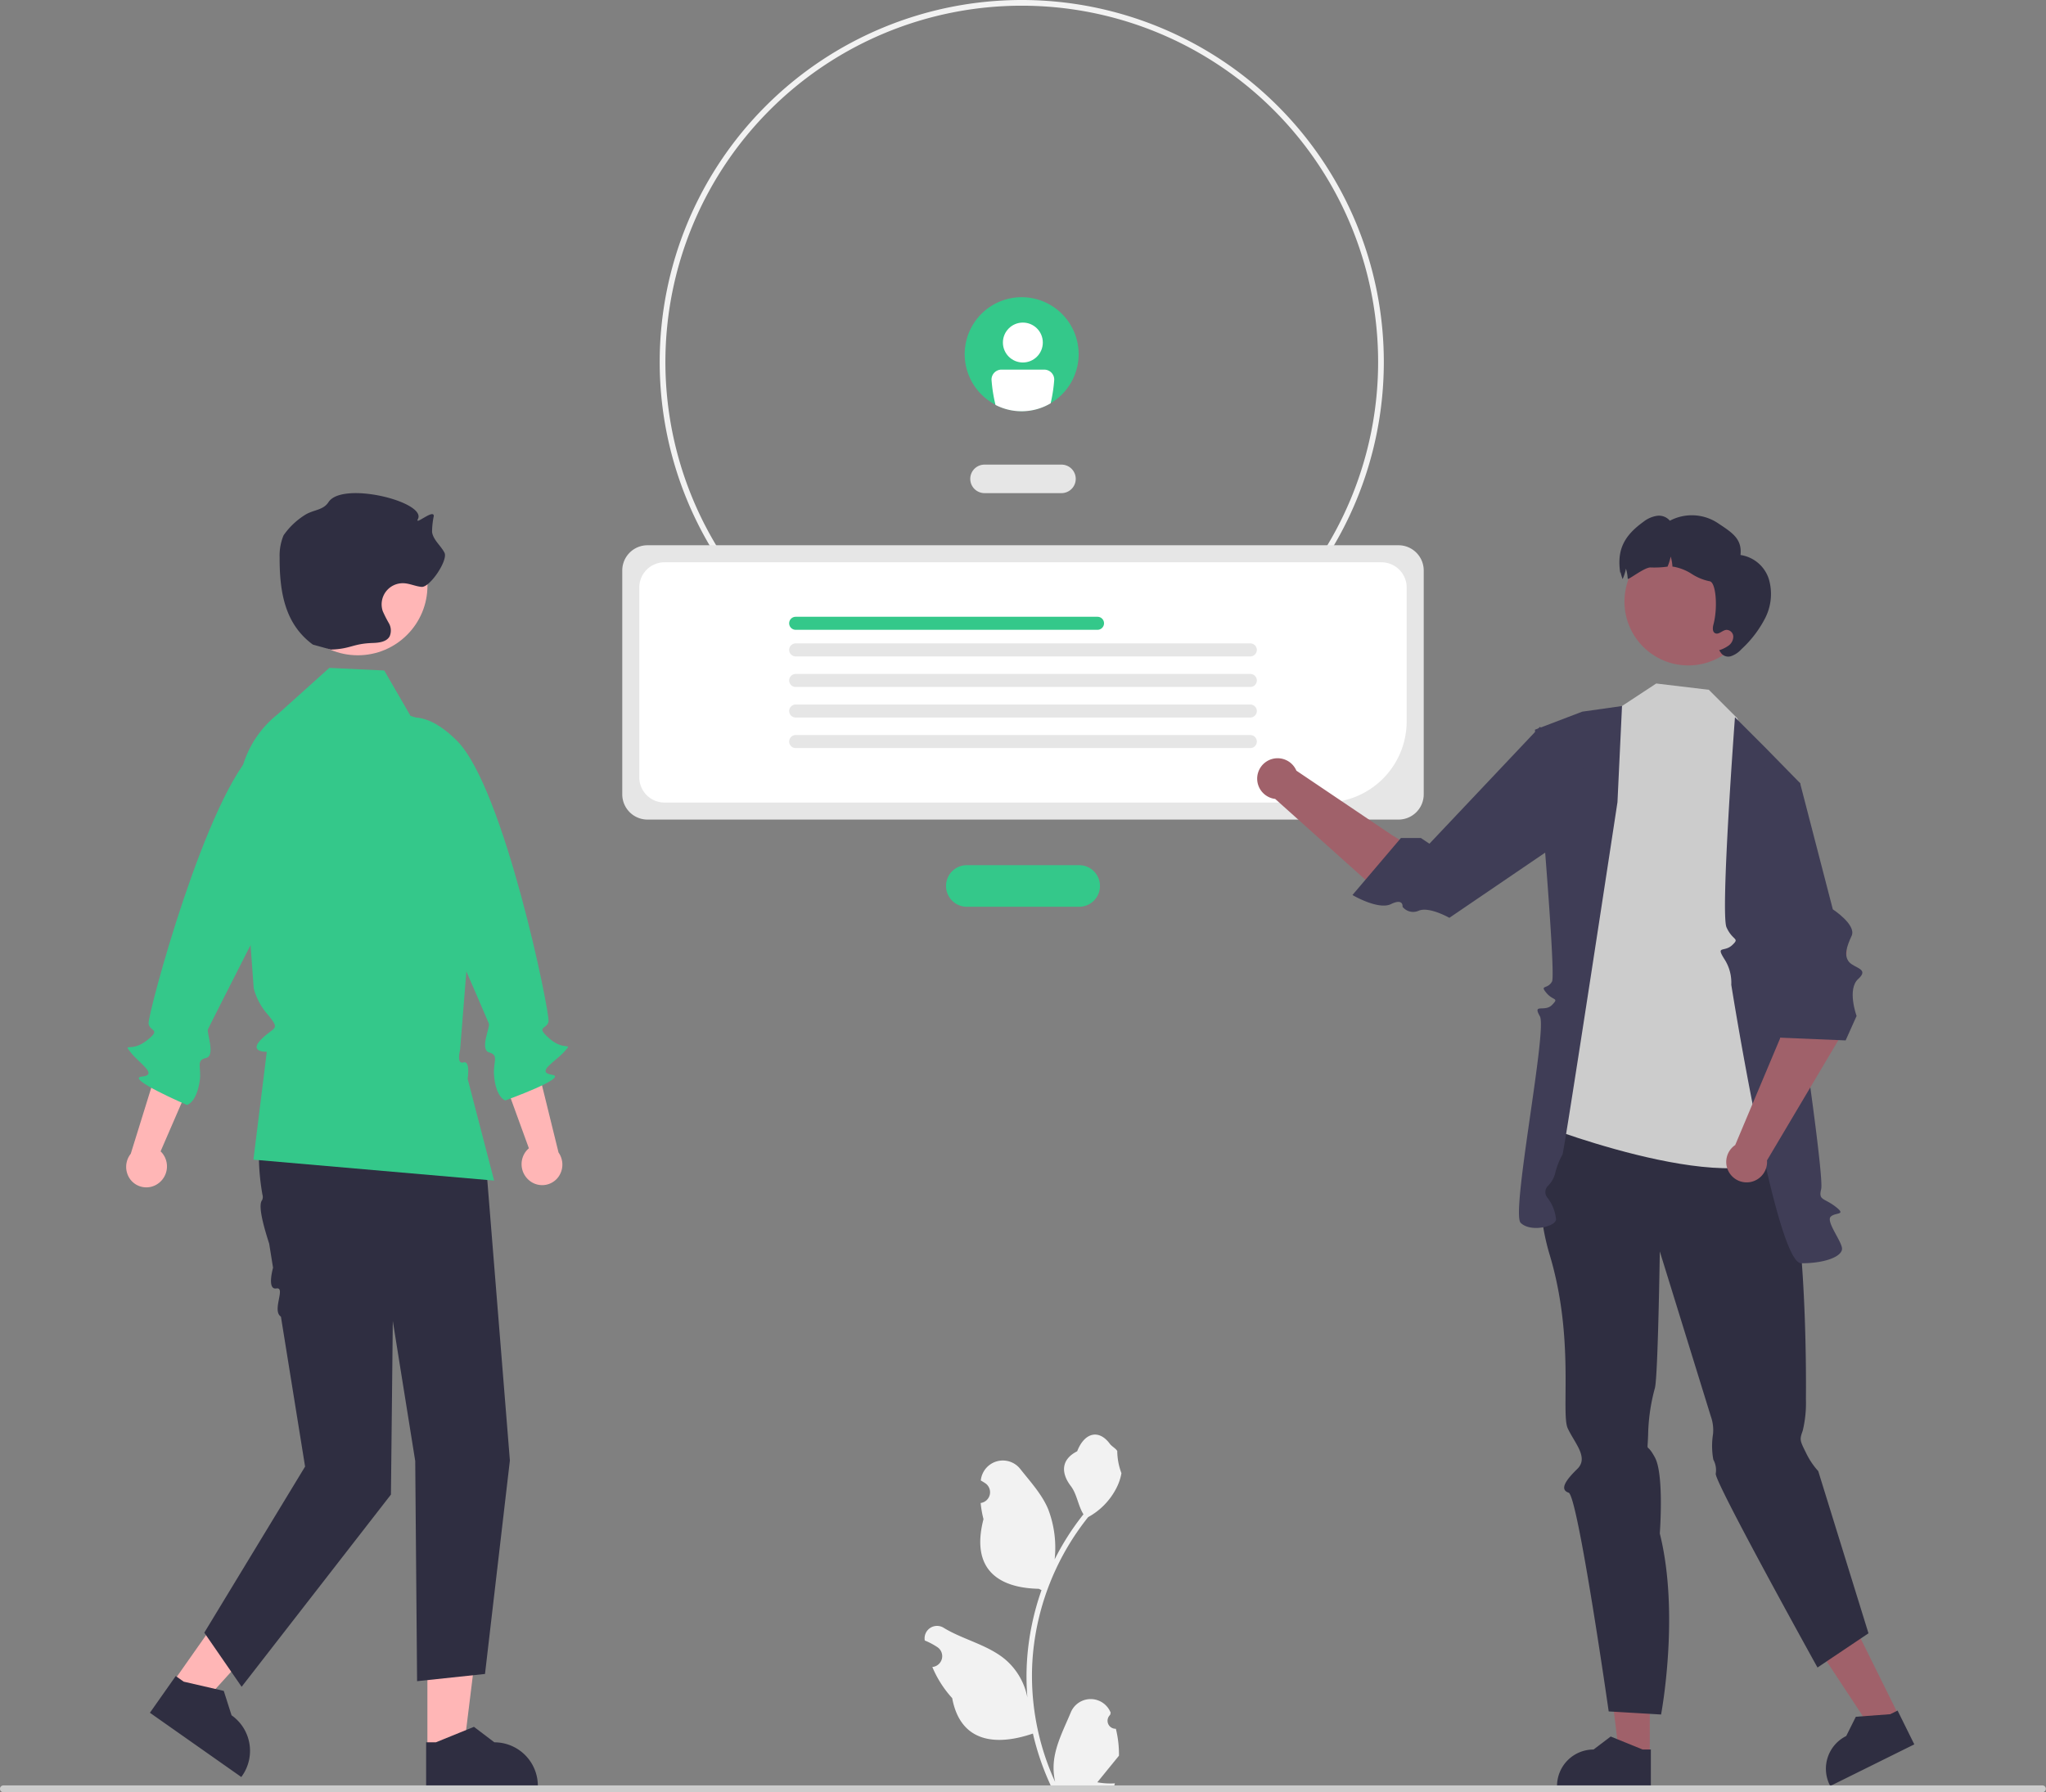 <svg xmlns="http://www.w3.org/2000/svg" width="319.353" height="279.785" viewBox="0 0 319.353 279.785">
  <rect x="0" y="0" width="319.353" height="279.785" fill="#808080" stroke="none"/>
  <g id="undraw_referral_re_0aji" transform="translate(0)">
    <path id="Path_195" data-name="Path 195" d="M582.308,643.349a1.249,1.249,0,0,1-.905-2.165l.086-.34-.034-.082a3.355,3.355,0,0,0-6.188.023c-1.012,2.438-2.3,4.88-2.618,7.457a9.923,9.923,0,0,0,.174,3.413,39.79,39.79,0,0,1-3.62-16.526,38.4,38.4,0,0,1,.238-4.284q.2-1.749.548-3.474a40.252,40.252,0,0,1,7.982-17.06,10.712,10.712,0,0,0,4.455-4.622,8.171,8.171,0,0,0,.743-2.233,10.082,10.082,0,0,1-.654-3.477c-.3-.459-.843-.687-1.173-1.134-1.642-2.226-3.9-1.837-5.084,1.188-2.522,1.273-2.547,3.384-1,5.415.985,1.292,1.12,3.04,1.984,4.423-.089.114-.181.224-.27.338a40.509,40.509,0,0,0-4.228,6.7,16.84,16.84,0,0,0-1.005-7.822c-.962-2.322-2.766-4.277-4.355-6.284a3.457,3.457,0,0,0-6.157,1.7q0,.044-.01.089.354.2.693.424a1.695,1.695,0,0,1-.683,3.084l-.035.005a16.87,16.87,0,0,0,.444,2.521C559.6,618.5,564,621.372,570.28,621.5c.139.071.274.142.412.21a41.351,41.351,0,0,0-2.226,10.475,39.22,39.22,0,0,0,.028,6.332l-.011-.075a10.363,10.363,0,0,0-3.538-5.984c-2.723-2.237-6.569-3.06-9.506-4.858a1.945,1.945,0,0,0-2.979,1.892l.012.078a11.4,11.4,0,0,1,1.276.615q.354.2.693.424a1.695,1.695,0,0,1-.683,3.084l-.035.005-.071.011a16.878,16.878,0,0,0,3.1,4.86c1.274,6.88,6.747,7.532,12.6,5.529h0a41.335,41.335,0,0,0,2.777,8.107h9.92c.036-.11.068-.224.1-.334a11.274,11.274,0,0,1-2.745-.164c.736-.9,1.472-1.813,2.208-2.716a.631.631,0,0,0,.046-.053c.373-.462.75-.921,1.124-1.383h0a16.512,16.512,0,0,0-.484-4.206Z" transform="translate(-408.127 -373.469)" fill="#f2f2f2"/>
    <path id="Path_196" data-name="Path 196" d="M516.039,207.162a56.513,56.513,0,1,1,56.513-56.513,56.513,56.513,0,0,1-56.513,56.513Zm0-112.136a55.623,55.623,0,1,0,55.623,55.623,55.623,55.623,0,0,0-55.623-55.623Z" transform="translate(-356.556 -94.136)" fill="#f2f2f2"/>
    <path id="Path_197" data-name="Path 197" d="M582.7,261.586H570.686a2.225,2.225,0,0,1,0-4.45H582.7a2.225,2.225,0,0,1,0,4.45Z" transform="translate(-417.016 -184.604)" fill="#e6e6e6"/>
    <path id="Path_198" data-name="Path 198" d="M580.742,404.153H563.207a3.247,3.247,0,0,1,0-6.494h17.535a3.247,3.247,0,1,1,0,6.494Z" transform="translate(-412.298 -262.596)" fill="#34c88a"/>
    <path id="Path_199" data-name="Path 199" d="M567.555,328.252H450.334a3.944,3.944,0,0,1-3.939-3.94V289.365a3.944,3.944,0,0,1,3.939-3.94h117.22a3.944,3.944,0,0,1,3.939,3.939v34.947A3.944,3.944,0,0,1,567.555,328.252Z" transform="translate(-349.268 -200.305)" fill="#e6e6e6"/>
    <path id="Path_200" data-name="Path 200" d="M559.48,328.911H456.307a3.944,3.944,0,0,1-3.94-3.94v-29.63a3.944,3.944,0,0,1,3.94-3.94h111.9a3.944,3.944,0,0,1,3.939,3.94v20.9A12.686,12.686,0,0,1,559.48,328.911Z" transform="translate(-352.583 -203.622)" fill="#fff"/>
    <path id="Path_201" data-name="Path 201" d="M553.07,312.549H505.957a1.016,1.016,0,0,1,0-2.032H553.07a1.016,1.016,0,0,1,0,2.032Z" transform="translate(-381.762 -214.23)" fill="#34c88a"/>
    <path id="Path_202" data-name="Path 202" d="M576.92,321.888H505.957a1.016,1.016,0,0,1,0-2.032H576.92a1.016,1.016,0,1,1,0,2.032Z" transform="translate(-381.762 -219.414)" fill="#e6e6e6"/>
    <path id="Path_203" data-name="Path 203" d="M576.92,332.607H505.957a1.016,1.016,0,1,1,0-2.032H576.92a1.016,1.016,0,1,1,0,2.032Z" transform="translate(-381.762 -225.363)" fill="#e6e6e6"/>
    <path id="Path_204" data-name="Path 204" d="M576.92,343.327H505.957a1.016,1.016,0,0,1,0-2.032H576.92a1.016,1.016,0,1,1,0,2.032Z" transform="translate(-381.762 -231.313)" fill="#e6e6e6"/>
    <path id="Path_205" data-name="Path 205" d="M576.92,354.045H505.957a1.016,1.016,0,1,1,0-2.032H576.92a1.016,1.016,0,1,1,0,2.032Z" transform="translate(-381.762 -237.262)" fill="#e6e6e6"/>
    <path id="Path_206" data-name="Path 206" d="M569.924,592.926h-4.762L562.9,574.558h7.029Z" transform="translate(-312.416 -318.888)" fill="#a0616a"/>
    <path id="Path_207" data-name="Path 207" d="M788.927,711.264H774.283v-.185a5.7,5.7,0,0,1,5.7-5.7h0l2.675-2.029,4.991,2.03h1.278Z" transform="translate(-531.251 -432.258)" fill="#2f2e41"/>
    <path id="Path_208" data-name="Path 208" d="M648.154,581.6l-4.267,2.114L633.7,568.266l6.3-3.12Z" transform="translate(-351.714 -313.664)" fill="#a0616a"/>
    <path id="Path_209" data-name="Path 209" d="M882.39,699.529l-13.122,6.5-.082-.166a5.7,5.7,0,0,1,2.577-7.638h0l1.5-3.006,5.373-.4,1.145-.568Z" transform="translate(-583.594 -427.211)" fill="#2f2e41"/>
    <path id="Path_210" data-name="Path 210" d="M771.461,485.212s-5.421,7.557-1.508,20.612,1.716,24.727,2.814,27.068,3.309,4.563,1.482,6.337-2.789,3.217-1.346,3.7,6.253,34.148,6.253,34.148l8.176.481s2.962-15.639-.2-28.26c0,0,.695-9.162-.754-11.854s-1.164-.264-1.066-3.642a29.659,29.659,0,0,1,1.06-7.226c.481-1.924.76-21.314.76-21.314l7.96,25.731a6.406,6.406,0,0,1,.351,2.771,11.9,11.9,0,0,0,.043,4,3.414,3.414,0,0,1,.376,2.209c-.134,1.37,15.885,30.25,15.885,30.25l7.959-5.34-7.842-25.32a11.907,11.907,0,0,1-1.924-2.886c-.962-1.924-1-2.03-.5-3.42a18.418,18.418,0,0,0,.5-4.908c0-.81.5-37.6-5.762-43.014S771.461,485.212,771.461,485.212Z" transform="translate(-528.06 -309.903)" fill="#2f2e41"/>
    <path id="Path_211" data-name="Path 211" d="M801.414,344l-1.63-4.638-4.45-4.45-8.208-.98-5.343,3.513-4.949,4.879L769.526,403s34.523,13.31,39.047,2.14Z" transform="translate(-528.61 -227.228)" fill="#ccc"/>
    <path id="Path_212" data-name="Path 212" d="M838.716,350.578l-4.8-4.8s-2.291,30.647-1.315,32.8,2.125,1.605.883,2.77-2.577.009-1.242,2.144a6.76,6.76,0,0,1,1.1,4.045s6.908,43.479,10.912,43.479,6.512-1.172,6.371-2.366-2.5-4.166-1.767-4.9,2.551-.181.754-1.572-2.687-.946-2.242-2.726-2.957-24.854-2.957-24.854l-.332-38.542Z" transform="translate(-563.113 -233.804)" fill="#3f3d56"/>
    <path id="Path_213" data-name="Path 213" d="M777.013,341.829l-6.21.879-7.383,2.818s3.372,38.038,2.668,39.312-1.955.478-.884,1.766,2.033.717.884,1.892-3.083-.314-1.894,1.766-4.543,30.711-3,32.247,5.52.58,5.522-.554a6.567,6.567,0,0,0-1.333-3.359,1.354,1.354,0,0,1,0-1.78,4.35,4.35,0,0,0,1.243-2.245,11.938,11.938,0,0,1,1.1-2.739c.328-.8,8.579-55,8.579-55Z" transform="translate(-523.839 -231.609)" fill="#3f3d56"/>
    <path id="Path_214" data-name="Path 214" d="M699.549,381.945l2.8-1.462c-3.5-3.154-12.173-8.315-12.173-8.315l-14.954-10.082a3.187,3.187,0,1,0-3.311,4.411l16.759,15.014Z" transform="translate(-472.873 -241.775)" fill="#a0616a"/>
    <path id="Path_215" data-name="Path 215" d="M738.57,364.724l.03-12.3-6.831-3.267-17.229,18.234-1.335-.89h-3.115l-7.565,8.9s4.029,2.388,6.019,1.416,1.8.424,1.8.424a2.111,2.111,0,0,0,2.545.6c1.647-.66,4.762,1.12,4.762,1.12Z" transform="translate(-491.424 -235.678)" fill="#3f3d56"/>
    <circle id="Ellipse_44" data-name="Ellipse 44" cx="9.962" cy="9.962" r="9.962" transform="translate(253.556 83.958)" fill="#a0616a"/>
    <path id="Path_216" data-name="Path 216" d="M818.937,290.912a17.326,17.326,0,0,1-3.727,4.894,3.864,3.864,0,0,1-1.621,1.093,1.412,1.412,0,0,1-1.68-.671l-.185-.252a5.141,5.141,0,0,0,1.491-.738,1.751,1.751,0,0,0,.721-1.43,1.078,1.078,0,0,0-1.1-1.015c-.622.074-1.178.8-1.736.521-.45-.229-.386-.885-.256-1.38.693-2.583.4-6.587-.595-6.727a8.068,8.068,0,0,1-2.786-1.14,7.818,7.818,0,0,0-2.8-1.124c-.072-.009-.145-.015-.222-.021a6.616,6.616,0,0,0-.276-1.57,7.745,7.745,0,0,1-.493,1.569,15.36,15.36,0,0,1-2.6.132c-.927-.108-3.593,2.053-3.612,1.756a6.616,6.616,0,0,0-.276-1.57,7.744,7.744,0,0,1-.493,1.569c-.01.021-.015.038-.025.059-.283-.691-.365-1.463-.357-.886-.595-3.671.585-5.881,3.6-8.058a4.548,4.548,0,0,1,2.074-.928,2.235,2.235,0,0,1,2.056.759,7.337,7.337,0,0,1,7.434.337c2.167,1.452,3.877,2.418,3.588,5.014a5.484,5.484,0,0,1,4.438,3.8A8.281,8.281,0,0,1,818.937,290.912Z" transform="translate(-543.394 -194.463)" fill="#2f2e41"/>
    <path id="Path_217" data-name="Path 217" d="M852.453,426.255l-7.147-1.024c-2.417,4.042-3.276,14.8-3.276,14.8l-6.994,16.624A3.187,3.187,0,1,0,840,459.049l11.484-19.35Z" transform="translate(-564.194 -277.899)" fill="#a0616a"/>
    <path id="Path_218" data-name="Path 218" d="M838.939,366.639l3.028-4.171,6.141,2.854,5.107,19.7s3.73,2.427,2.934,4.139-1.219,3.094-.4,4.075,3.218,1.053,1.433,2.653-.257,5.779-.257,5.779l-1.71,3.816-10.68-.445Z" transform="translate(-567.136 -243.064)" fill="#3f3d56"/>
    <path id="Path_219" data-name="Path 219" d="M277.487,484.633a3.289,3.289,0,0,0,.612-4.547,3.156,3.156,0,0,0-.35-.387l4.56-10.53-4.529-4.194-4.687,15.1a3.28,3.28,0,0,0-.071,4,3.139,3.139,0,0,0,4.4.606Z" transform="translate(-252.684 -299.957)" fill="#ffb6b6"/>
    <path id="Path_220" data-name="Path 220" d="M304.25,352.261s-3.376-6.417-11.206.513-17.084,41.619-16.9,42.923,2.094.788-.327,2.666-3.759.191-2.421,1.878,4.332,3.474,1.682,3.725,7.066,4.431,7.066,4.431,1.528-.367,2-3.893c.263-1.98-.629-3.105.942-3.435s.1-3.912.325-4.475,12.769-25.178,12.769-25.178Z" transform="translate(-252.954 -235.897)" fill="#34c88a"/>
    <path id="Path_221" data-name="Path 221" d="M149.917,586.424h5.67l2.7-21.873h-8.369Z" transform="translate(-83.205 -313.334)" fill="#ffb6b6"/>
    <path id="Path_222" data-name="Path 222" d="M377.595,709.38h17.438v-.221a6.788,6.788,0,0,0-6.787-6.787h0l-3.185-2.417-5.943,2.417h-1.522Z" transform="translate(-311.083 -430.375)" fill="#2f2e41"/>
    <path id="Path_223" data-name="Path 223" d="M60.6,567.948l4.639,3.261,14.789-16.34-6.847-4.814Z" transform="translate(-33.632 -305.289)" fill="#ffb6b6"/>
    <path id="Path_224" data-name="Path 224" d="M280.709,687.868l14.265,10.03.127-.18a6.788,6.788,0,0,0-1.648-9.456h0l-1.216-3.809-6.252-1.441-1.245-.876Z" transform="translate(-257.31 -420.484)" fill="#2f2e41"/>
    <path id="Path_225" data-name="Path 225" d="M312.01,460.365l-.471,1.007a35.943,35.943,0,0,0-2.685,21.219,1.2,1.2,0,0,1-.048.855c-.746.876.425,4.679,1.1,6.8l.605,3.756s-1,3.488.521,3.232-.745,3.464.708,4.4l3.771,23.408-15.732,25.928,5.827,8.449,23.306-30.007.291-27.094,3.5,21.85.291,34.377,10.6-1.127,3.884-33.329L343.765,478l-5.827-19.985Z" transform="translate(-267.891 -296.092)" fill="#2f2e41"/>
    <path id="Path_226" data-name="Path 226" d="M325.964,328.446l8.575.408,4.1,7.084h0a12.678,12.678,0,0,1,8.109,7.387l2.67,6.6-3.038,38.143s-.609,2.307.512,1.97.664,2.554.664,2.554l4.132,15.893-37.569-3.267,2.086-16.839s-2.9.094-.861-1.946,3.031-1.39,1.072-3.8a10.086,10.086,0,0,1-2.25-4.159l-.874-11.945-1.441-16.81a16.152,16.152,0,0,1,6.1-14.071h0Z" transform="translate(-274.563 -224.182)" fill="#34c88a"/>
    <circle id="Ellipse_45" data-name="Ellipse 45" cx="10.875" cy="10.875" r="10.875" transform="translate(44.973 80.547)" fill="#ffb6b6"/>
    <path id="Path_227" data-name="Path 227" d="M334.2,291.56c3.121-.1,3.4-.927,6.525-1.029.994-.033,2.166-.169,2.647-1.039a2.294,2.294,0,0,0-.116-2.042,18.643,18.643,0,0,1-.961-1.891,3.3,3.3,0,0,1,3.273-4.355c.95.041,1.842.488,2.789.569,1.3.112,4.171-4.177,3.573-5.335-.582-1.128-1.754-1.978-1.938-3.234a12.458,12.458,0,0,1,.265-2.466c.069-1.229-3.046,1.542-2.476.451,1.4-2.675-11.786-5.991-13.957-2.641-.811,1.252-2.257,1.167-3.546,1.919a11.527,11.527,0,0,0-3.462,3.253,8.253,8.253,0,0,0-.618,3.414c-.02,5.437.809,10.438,5.194,13.652" transform="translate(-282.553 -190.154)" fill="#2f2e41"/>
    <path id="Path_228" data-name="Path 228" d="M408.716,483.6a3.289,3.289,0,0,1-.339-4.575,3.149,3.149,0,0,1,.373-.365l-3.923-10.784,4.771-3.916,3.778,15.354a3.28,3.28,0,0,1-.168,4,3.139,3.139,0,0,1-4.426.342Z" transform="translate(-326.197 -299.396)" fill="#ffb6b6"/>
    <path id="Path_229" data-name="Path 229" d="M363.3,348.265s3.753-6.2,11.156,1.181,14.569,42.565,14.312,43.856-2.137.662.167,2.681,3.741.415,2.3,2.019-4.532,3.21-1.9,3.618-7.318,4-7.318,4-1.5-.457-1.761-4.005c-.145-1.993.813-3.062-.735-3.485s.135-3.911-.057-4.487-11.243-25.9-11.243-25.9Z" transform="translate(-303.15 -233.828)" fill="#34c88a"/>
    <path id="Path_230" data-name="Path 230" d="M584.27,207.307a8.892,8.892,0,1,1-2.606-6.3A8.9,8.9,0,0,1,584.27,207.307Z" transform="translate(-415.909 -152.008)" fill="#34c88a"/>
    <circle id="Ellipse_46" data-name="Ellipse 46" cx="3.115" cy="3.115" r="3.115" transform="translate(156.54 50.359)" fill="#fff"/>
    <path id="Path_231" data-name="Path 231" d="M584.148,223.807h-6.675a1.559,1.559,0,0,0-1.557,1.557,23.566,23.566,0,0,0,.623,3.956,8.893,8.893,0,0,0,8.606-.254,23.347,23.347,0,0,0,.561-3.7,1.559,1.559,0,0,0-1.557-1.557Z" transform="translate(-421.154 -166.105)" fill="#fff"/>
    <path id="Path_232" data-name="Path 232" d="M228.126,721.036a.528.528,0,0,0,.53.53H546.949a.53.53,0,0,0,0-1.059H228.656a.528.528,0,0,0-.53.53Z" transform="translate(-228.126 -441.781)" fill="#ccc"/>
  </g>
</svg>
